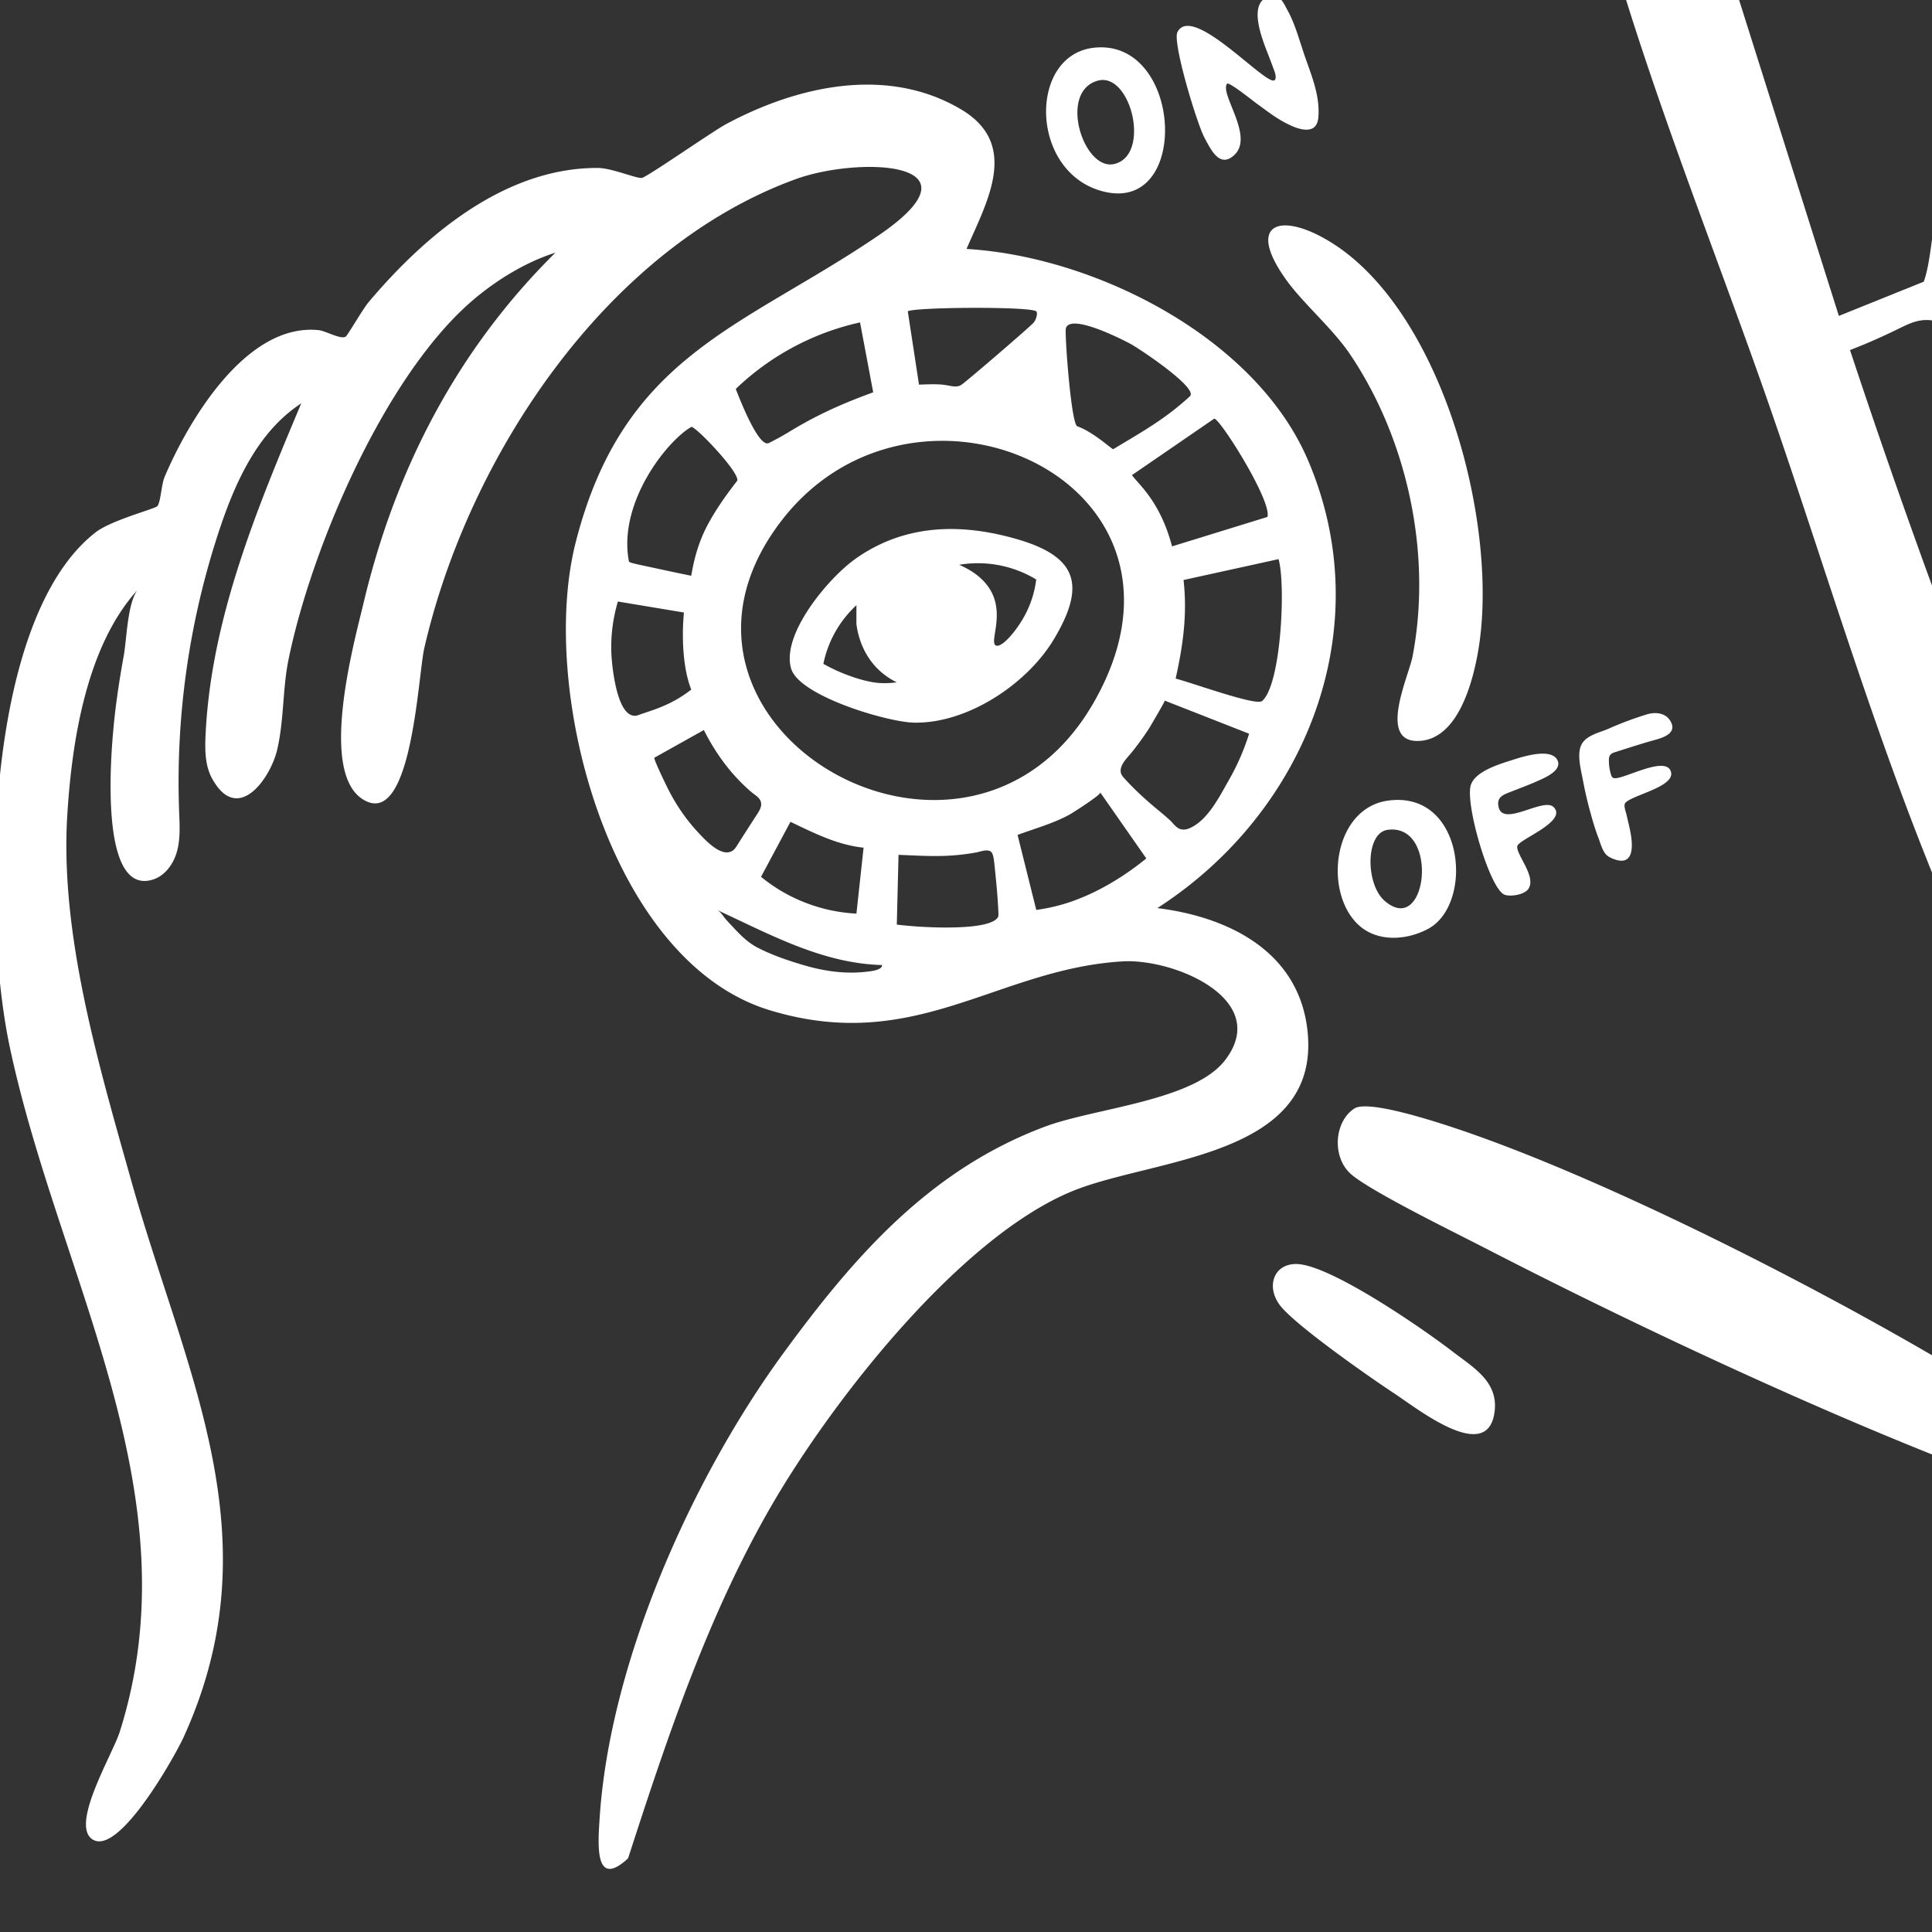 <svg width="400" height="400" fill="none" xmlns="http://www.w3.org/2000/svg"><rect width="100%" height="100%" fill="#333333" stroke="none"/><path d="M306.754 258.041c-5.517-2.853-23.27-11.531-27.136-15.033-3.877-3.514-3.385-10.765.772-13.495 3.363-2.205 21.938 4.364 26.47 6.003 32.076 11.593 77.368 34.974 106.49 53.097 6.042 3.759 9.17 4.683 5.718 12.818-3.379 7.961-10.138 3.228-16.287.8-30.666-12.097-66.687-29.033-96.027-44.195v.005ZM288.564 288.423c-4.907-3.228-20.953-14.418-23.734-18.407-2.719-3.894-.979-8.437 3.676-8.314 6.955.179 26.095 13.389 32.143 18.049 4.331 3.34 9.484 6.211 8.813 12.326-1.243 11.369-15.963-.409-20.898-3.659v.005ZM200.108 51.54c26.632 1.571 59.788 18.3 70.676 43.696 14.893 34.745-.336 72.937-31.17 92.777 14.664 1.807 29.178 8.912 31.063 25.171 3.066 26.47-31.746 26.554-48.531 33.38-23.432 9.528-49.946 43.585-62.457 65.227-13.165 22.771-21.524 47.859-29.653 72.959-6.972 6.439-6.233-2.927-5.897-8.18 2.059-32.34 19.062-70.419 38.012-96.352 14.676-20.08 30.364-38.079 54.277-46.987 10.312-3.838 30.706-5.293 37.196-13.719 9.685-12.56-10.519-21.104-21.216-20.466-26.056 1.555-42.909 19.347-73.161 10.071-33.15-10.166-47.781-66.385-40.071-96.766 9.875-38.896 34.404-44.385 62.619-63.542 23.012-15.627-4.079-16.433-17.037-11.722-39.428 14.33-67.89 57.752-76.92 97.135-1.275 5.567-2.506 35.836-11.85 31.729-10.552-4.643-2.64-33.027-.683-41.24 6.591-27.696 19.465-52.42 39.691-72.4-6.093 1.925-12.18 5.64-17.115 9.859-18.172 15.531-33.396 51.183-38.14 74.357-1.27 6.194-.907 12.623-2.384 18.811-1.399 5.841-8.18 15.515-13.467 5.802-1.433-2.63-1.466-5.78-1.338-8.773 1.063-23.992 10.508-46.718 19.818-68.852-8.74 5.69-13.456 15.805-16.78 25.686a165.583 165.583 0 0 0-8.498 58.983c.106 2.719.268 5.494-.453 8.113-.722 2.618-2.535 5.119-5.154 5.863-10.938 3.117-8.515-25.714-8.017-31.147.459-5.075 1.225-10.116 2.131-15.124.655-3.614.745-10.596 2.776-13.635-10.502 11.644-13.535 31.344-14.458 46.73-1.482 24.752 6.614 51.86 13.316 75.678 11.162 39.685 29.687 73.496 10.804 114.949-1.835 4.029-13.685 25.206-19.062 21.093-4.275-3.273 4.347-17.506 5.824-22.173 15.594-49.308-12.65-94.018-22.794-141.839-5.64-26.581-5.617-88.244 17.776-106.467 3.267-2.546 12.37-4.884 12.801-5.438.705-.906.822-4.471 1.51-6.088 5.059-11.86 16.954-31.83 31.836-30.352 1.561.156 4.555 1.991 5.64 1.354.37-.219 3.603-5.786 4.705-7.095 11.638-13.82 28.199-27.897 47.468-27.835 2.921.011 7.979 2.204 9.126 2.07 1.029-.117 14.625-9.623 17.456-11.14 14.642-7.86 33.285-12.169 48.654-3.054 12.231 7.25 5.372 19.073 1.125 28.904l.006-.012Zm14.435 12.93c-1.091-1.07-25.603-.885-26.593 0l2.316 15.162c1.186-.028 3.385-.163 5.002.022 1.611.185 2.635.683 3.715.056.856-.498 14.413-12.158 15.039-12.93.554-.683.851-1.992.526-2.31h-.005ZM159.18 91.721a56.248 56.248 0 0 0 4.504-2.495c5.729-3.458 10.815-5.707 17.104-8l-2.725-14.475a53.976 53.976 0 0 0-25.731 13.775c1.18 3.055 4.851 12.197 6.848 11.201v-.005Zm87.265-9.78c1.282-1.902-10.681-9.83-12.409-10.759-1.925-1.035-12.5-6.372-13.361-3.194-.269.984 1.074 19.823 2.372 20.276 3.351 1.17 7.162 4.778 7.425 4.739 5.483-3.285 8.56-5.053 12.286-7.917 1.337-1.024 3.536-2.92 3.682-3.145h.005Zm15.963 25.094c.968-3.273-9.747-20.27-11.011-20.366l-17.042 11.705c1.382 1.913 5.874 5.461 8.303 14.748l19.744-6.093.006.006ZM143.111 88.399c-5.002 2.87-15.185 15.655-12.913 27.762.067.37.604.42 6.636 1.724 2.618.565 4.783 1.018 6.277 1.32.47-2.713 1.254-6.479 3.363-10.462 1.729-3.268 3.928-6.334 6.171-9.232.47-1.796-8.868-11.498-9.534-11.117v.005Zm83.287 57.125c26.375-45.845-36.753-73.938-64.616-37.699-32.412 42.158 38.175 83.656 64.616 37.699Zm17.009-5.035c4.208 1.147 16.651 5.684 17.887 4.655 3.967-3.318 4.935-24.249 3.413-29.38l-19.666 4.32c.8 7.105-.101 13.484-1.634 20.41v-.005Zm-101.806-13.675-13.675-2.277c-1.426 4.873-1.482 8.885-1.303 11.526.073 1.035.867 11.52 4.476 12.102.425.067.766 0 .996-.09 2.78-1.012 6.764-1.952 11.022-5.309-1.757-4.431-1.992-10.922-1.516-15.952Zm117.008 25.094s-17.457-6.848-17.462-6.854c.129.05-3.1 5.545-3.368 5.953a61.627 61.627 0 0 1-3.48 4.778c-.884 1.102-2.669 2.714-2.21 4.303.123.419.419.761.716 1.085 2.176 2.406 4.576 4.571 7.077 6.63a54.886 54.886 0 0 1 2.306 1.987c.609.559 1.147 1.37 1.891 1.745.649.33 1.443.258 2.115-.022 3.827-1.578 6.272-6.585 8.213-9.97a48.515 48.515 0 0 0 4.207-9.641l-.005.006Zm-108.761 5.942a44.726 44.726 0 0 1-4.118-6.703s-10.228 5.718-10.233 5.718c-.303.168 2.713 6.289 3.021 6.882 1.606 3.111 3.625 6.026 6.014 8.588 1.36 1.461 5.081 5.612 7.369 3.615.302-.269.526-.616.739-.957 1.253-2.003 2.54-3.978 3.815-5.964.543-.845 1.332-1.852 1.097-2.921-.213-.979-1.315-1.544-2.02-2.154a36.878 36.878 0 0 1-2.713-2.579 38.196 38.196 0 0 1-2.977-3.531l.006.006Zm87.483 19.879-9.534-13.658c.28.403-5.791 4.281-6.44 4.628-3.401 1.84-7.077 2.825-10.68 4.162 1.292 5.176 2.579 10.357 3.871 15.532a38.831 38.831 0 0 0 5.914-1.287c.666-.201 2.854-.884 5.718-2.243 4.398-2.087 8.18-4.723 11.151-7.128v-.006Zm-58.54-2.227c-5.383-.543-10.351-3.066-15.135-5.354l-6.093 11.391a33.832 33.832 0 0 0 9.545 5.494 33.98 33.98 0 0 0 10.206 2.121l1.482-13.652h-.005Zm6.876 15.929c3.877.453 7.134.576 9.528.599 10.082.078 11.196-1.679 11.47-2.244.106-.218.039-1.281-.101-3.402-.128-1.986-.28-3.502-.576-6.462-.218-2.193-.336-3.307-.94-3.665-.8-.47-2.16.101-2.982.247a48.852 48.852 0 0 1-3.816.52c-4.084.403-8.135.123-12.219-.039l-.359 14.452-.005-.006Zm-3.044 8.37c-12.354-.313-23.275-6.378-34.18-11.408.739.341 1.203 1.203 1.707 1.796.571.671 1.192 1.304 1.79 1.947 1.461 1.578 3.01 3.088 4.941 4.079 3.094 1.589 6.4 2.702 9.735 3.676 4.051 1.18 8.286 1.779 12.499 1.326.795-.084 3.564-.286 3.508-1.416ZM275.796 50.313c23.169 14.626 34.812 59.195 30.168 84.904-1.147 6.362-4.207 17.753-12.085 18.184-8.795.476-2.227-13.35-1.438-17.439 4.074-21.049-.962-44.783-12.835-62.474-3.743-5.573-9.763-10.575-13.405-15.683-8.443-11.845-.828-14.066 9.595-7.486v-.006ZM272.132 26.296a1.9 1.9 0 0 1-.341.247c-1.729.94-4.572-.51-6.077-1.332-1.958-1.074-3.715-2.462-5.528-3.765-.436-.314-5.774-4.583-6.132-4.113-1.594 2.115 5.696 10.916 1.472 14.788-3.01 2.758-4.817-1.114-6.166-3.637-1.55-2.904-6.663-19.733-5.584-21.837 3.128-6.11 18.654 11.581 20.148 9.92.548-.61-.218-2.205-.431-2.809-.587-1.673-1.292-3.307-1.88-4.985-.923-2.652-2.887-8.868 1.6-9.584 1.903-.302 2.619 1.605 3.363 2.954 1.606 2.91 2.501 6.406 3.586 9.534 1.433 4.134 3.201 8.308 2.77 12.784-.067.677-.308 1.393-.8 1.841v-.006ZM226.527 9.88c18.172-1.959 20.041 33.665 2.445 29.888-15.828-3.396-16.326-28.394-2.445-29.888Zm.722 6.831c-8.203 2.328-2.887 18.766 3.463 17.238 7.671-1.84 3.402-19.19-3.463-17.238Z" fill="#fff"/><path d="M280.916 191.163c-6.96-7.117-4.661-23.796 6.373-25.391 15.923-2.299 18.032 21.457 8.325 26.571-4.644 2.451-10.843 2.753-14.698-1.186v.006Zm6.35-19.348c-4.593.643-4.582 11.24-.582 14.704 8.88 7.682 11.375-16.215.582-14.704ZM321.591 156.493c.442.252.778.621.963 1.136.207.582-.017 1.242-.414 1.717-.94 1.119-2.619 1.824-3.922 2.406-1.69.761-3.436 1.388-5.153 2.076-1.601.638-3.268 1.041-2.809 3.211.912 4.325 9.316-2.064 11.419.073 2.915 2.966-7.195 6.63-7.531 8.057-.38 1.628 4.057 6.339 2.272 8.89-.822 1.181-3.609 1.623-4.868 1.198-3.082-1.041-8.303-18.95-7.016-22.761.957-2.825 5.875-4.28 8.348-5.074 1.628-.521 6.496-2.182 8.711-.929ZM345.774 151.701c-.711.766-2.059 1.191-2.949 1.438-2.809.766-5.584 1.689-8.37 2.562-.845.263-1.326.576-1.348 1.539a9.875 9.875 0 0 0 .464 3.228c.067.201.145.414.325.532.134.089.296.106.453.117 2.12.106 10.804-4.862 11.626-1.225.705 3.127-8.594 4.828-9.539 6.451-.302.52.168 1.701.285 2.215.319 1.399.688 2.792.923 4.208.481 2.859.437 6.669-3.653 5.046-.448-.179-.89-.38-1.254-.693-.996-.862-1.342-2.468-1.801-3.654-.649-1.667-1.147-3.39-1.623-5.114a80.909 80.909 0 0 1-1.589-6.826c-.391-2.126-1.32-5.432-.268-7.419 1.007-1.907 3.799-2.445 5.611-3.25a70.416 70.416 0 0 1 7.878-2.943c1.986-.61 4.342-.28 5.17 1.947.285.766.084 1.359-.347 1.829l.006.012ZM176.955 115.807c10.127-7.251 21.709-7.581 33.43-4.23 12.701 3.631 14.519 9.579 7.805 20.78-5.583 9.315-17.999 17.546-29.077 17.255-5.5-.146-23.644-5.522-25.317-11.185-2.098-7.105 7.738-18.732 13.165-22.615l-.006-.005Zm37.582 4.168a23.406 23.406 0 0 0-8.191-3.044 23.47 23.47 0 0 0-7.755 0c2.272.996 5.533 2.859 6.994 6.295 2.059 4.839-.733 9.791.598 10.412 1.215.571 4.432-3.139 6.244-6.708a21.01 21.01 0 0 0 2.11-6.961v.006Zm-28.876 21.289a14.7 14.7 0 0 1-3.676-2.529c-3.653-3.452-4.459-7.844-4.677-9.556 0-1.293.005-2.591.011-3.883a22.817 22.817 0 0 0-3.922 4.756 22.77 22.77 0 0 0-2.926 7.391 36.375 36.375 0 0 0 6.445 2.836c2.977.974 4.7 1.103 5.243 1.136a17.447 17.447 0 0 0 3.502-.151ZM541.682-130.249c10.827 17.579 21.479 55.636 27.981 76.483C586.716.926 603.619 56.624 619.19 111.723c0 0 7.324 18.167 10.121 45.784 1.69 16.712.101 22.582-2.378 27.041-4.263 7.676-11.162 11.229-32.126 19.761-28.02 11.397-38.645 14.889-38.645 14.889-25.463 8.622-82.599 24.338-108.006 23.834-19.342-.386-25.11-14.407-32.652-28.668-21.228-40.133-34.935-89.789-50.103-133.01-13.787-39.294-31.858-82.672-39.647-123.7-5.533-29.167-6.523-41.493 21.323-55.782 38.354-19.684 104.576-39.635 147.137-48.129 22.084-4.408 34.756-4.632 47.468 16.013v-.005Zm-22.648-3.189c-3.822-3.743-6.725-2.373-11.431-1.768-32.305 4.145-78.436 20.265-109.516 31.863-8.986 3.352-45.068 16.763-50.221 21.58-4.454 4.163-6.004 10.659-5.897 16.544.039 2.048 2.176 16.125 2.954 17.373.957 1.538 3.491-.33 4.453-.946 10.424-6.652 25.279-5.069 35.383 1.371 3.329 2.12 12.595 12.919 13.512 13.137 1.494.347 2.719-.861 3.961-1.432 5.45-2.53 12.539-1.326 18.016.526 5.478 1.852 10.765 5.315 14.206 10.15a21.972 21.972 0 0 1 2.73 5.124l.062.168c3.441-4.325 5.343-14.765 11.369-16.343 4.996-1.31 9.181 1.125 12.662 4.47 1.449 1.394 8.336 10.967 9.035 11.123 1.405.314 3.369-2.484 4.185-3.318 1.701-1.756 3.99-2.668 6.323-3.351 8.118-2.367 16.533.056 23.381 4.672 2.798 1.885 8.723 9.478 9.389 9.556.324.04 3.116-2.232 4.19-2.624 10.631-3.9 23.236-3.978 33.179 1.774 2.948 1.706 9.321 8.554 10.088 8.817 1.191.409 6.372-.363 5.074-2.652-6.647-15.817-10.373-32.736-15.699-48.922-5.086-15.46-21.765-67.465-31.388-76.892ZM399.077-22.215c-1.572.794-6.546 0-7.788-1.332s-1.5-5.293-2.524-7.357c-5.253-10.637-14.44-15.18-26.274-13.826-5.483.627-9.758 3.945-14.894 5.248l33.117 104.884 17.58-7.083c2.881-7.822 1.728-30.454 10.395-34.051 11.419-4.74 20.243 10.597 25.883 18.284 11.29-4.677 22.38-10.317 33.648-14.977 22.072-9.137 46.008-19.163 68.734-26.235 5.663-1.763 11.481-3.206 17.295-4.37-6.893-7.509-20.808-9.17-30.253-6.306-3.989 1.209-9.047 6.647-12.398 5.925-3.133-.677-4.907-6.148-6.742-8.342-4.543-5.427-13.484-9.293-20.567-7.648-1.947.448-8.762 5.343-8.874 6.882-.157 2.059 9.472 12.941 7.044 17.11-1.729 2.965-17.719 4.861-19.045 6.803-1.516 2.215 2.294 9.226 1.08 12.46-.414 1.102-5.36 2.77-6.25 2.607-4.672-.85-3.419-11.246-5.528-11.94-1.964-.649-11.582 3.167-15.112 3.055-10.865-.341-1.382-18.62-2.585-23.851-.207-.901-3.032-1.354-3.883-2.602-1.292-1.897-2.439-7.145-4.134-10.099-4.683-8.163-13.753-13.467-22.683-8.225-1.577.924-4.806 4.779-5.237 4.997l-.005-.011Zm59.1.514c-1.108-1.387-2.288-2.702-3.57-3.894-.738-.705-1.505-1.454-2.366-2.014-.784-.51-1.326-.498-1.774.425-5.041 10.295-6.837 21.843-8.152 33.229-.134 1.164-.241 2.814 1.119 2.993.85.112 2.065-.33 2.904-.47.358-.061 5.315-.9 5.293-.99-3.564-17.663 5.83-21.793 9.17-2.993l10.625-3.055c.475-.134-4.89-9.943-5.338-10.737-2.378-4.196-4.856-8.644-7.922-12.494h.011ZM568.678.78c-12.04 2.535-23.544 5.992-35.142 10.054-21.451 7.514-51.687 19.124-65.456 37.873-15.386 20.947 21.77 22.67 34.174 22.744 25.782.156 50.506-5.439 76.327 1.102 5.377 1.36 10.631 3.228 15.168 6.479L568.673.774l.005.006ZM428.887 52.44c.918-.985-14.105-21.737-16.321-21.273-2.909.616-2.887 6.737-3.071 8.919-.465 5.55-1.063 11.09-1.606 16.628-.134 1.365-.571 2.255.878 2.63.817.212 2.037-.308 2.781-.593 1.175-.453 3.71-1.522 3.866-3.027.196-1.858-1.605-3.57-1.348-5.657.274-2.254 2.081-3.9 4.392-3.57 3.749.538 4.94 6.24 6.361 6.63.37.102 3.923-.536 4.062-.687h.006ZM464.6 38.776c-1.03-.845-21.11 9.858-25.077 9.114 5.466 10.686-10.379 9.825-12.158 12.163-.884 1.159 6.216 9.506-.313 12.203-8.98 3.715-6.412-8.068-9.87-8.381-2.724-.252-9.176 3.782-13.098 3.715-2.271-.04-2.568-1.293-5.013-1.332-2.557-.039-4.168.94-7.603 2.58a117.835 117.835 0 0 1-8.443 3.636 1661.381 1661.381 0 0 0 18.642 53.298 1653.618 1653.618 0 0 0 21.144 54.317l184.624-56.991c-.666-3.195-1.153-6.574-2.07-9.707-2.792-9.534-6.451-20.708-14.508-26.7-20.623-15.33-70.548-5.433-96.206-7-14.9-.906-48.778-8.358-38.225-30.48.934-1.959 8.677-10.021 8.168-10.44l.006.005Zm145.112 92.681c-.269-.269-5.629 1.057-6.669 1.309-58.334 14.072-116.662 37.945-174.598 54.098-.912.392-1.863.493-1.746 1.824.146 1.639 10.788 20.892 12.505 23.253 7.33 10.065 14.385 7.978 25.558 6.72 34.941-3.939 100.302-25.223 131.79-41.476 14.682-7.576 17.194-8.437 16.192-26.33-.106-1.903-2.338-18.699-3.032-19.393v-.005Z" fill="#fff"/></svg>
